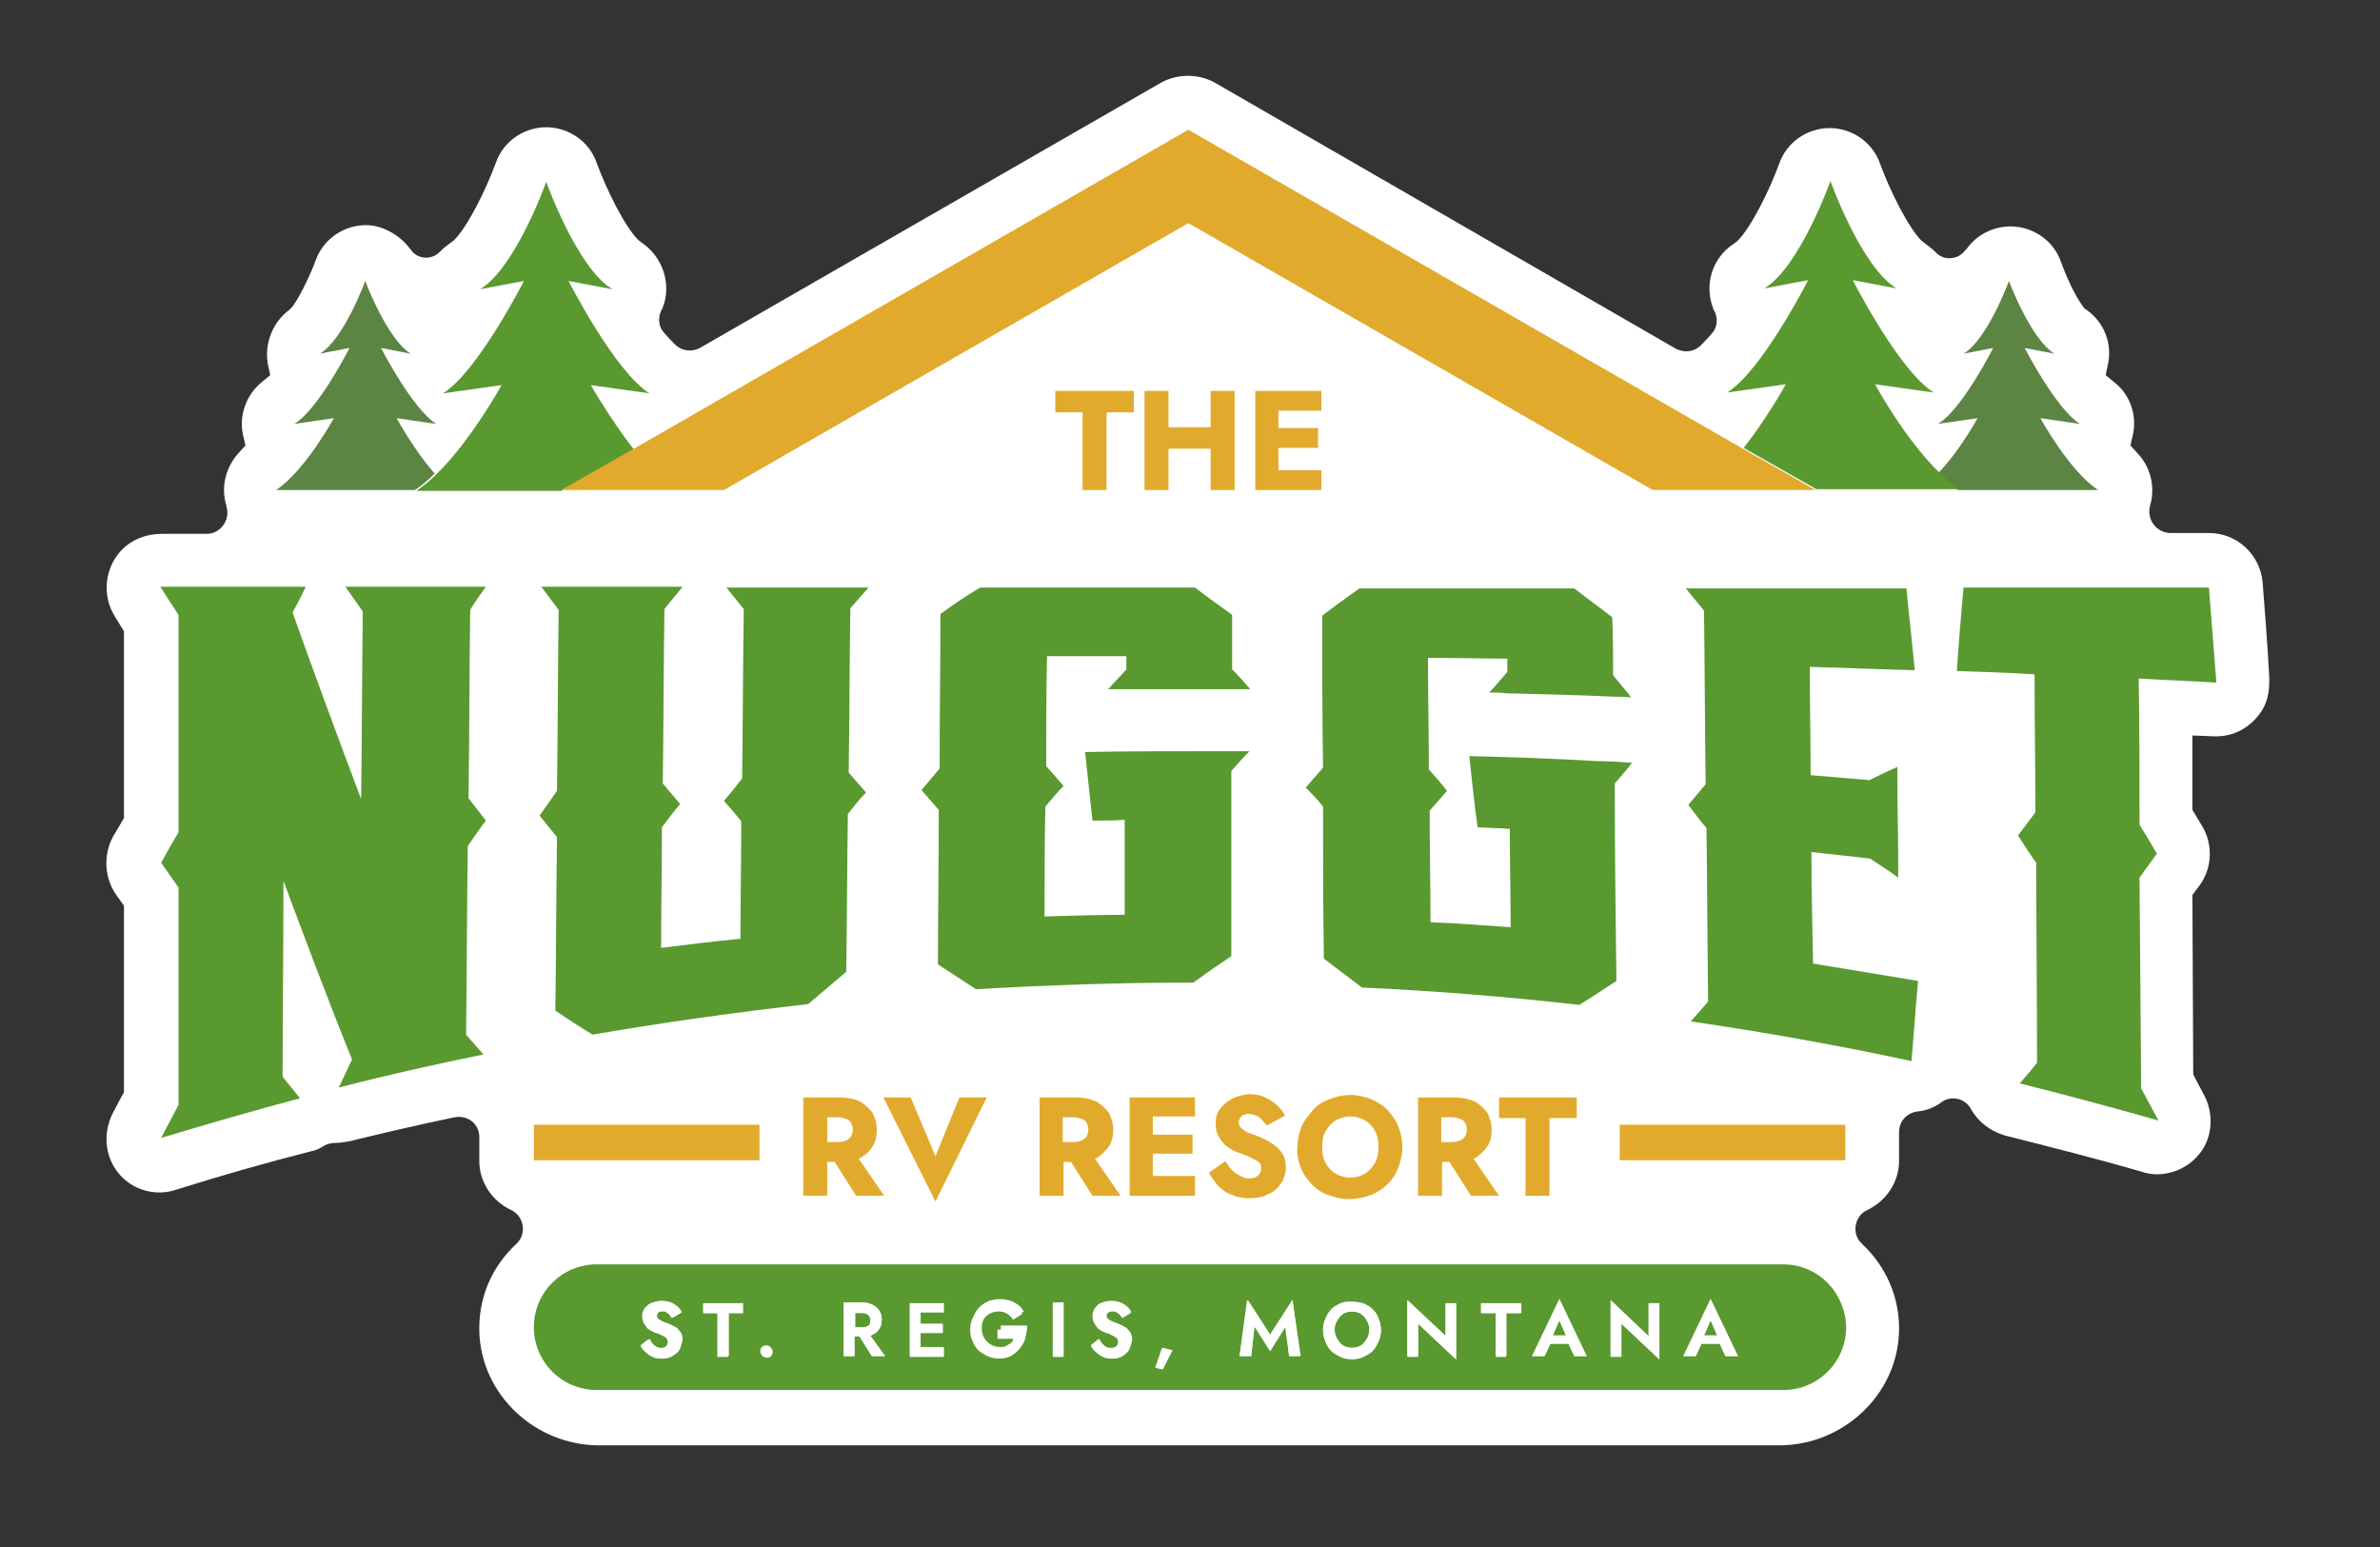 <?xml version="1.0" encoding="utf-8"?>
<!-- Generator: Adobe Illustrator 26.3.1, SVG Export Plug-In . SVG Version: 6.00 Build 0)  -->
<svg version="1.1" id="Layer_1" xmlns="http://www.w3.org/2000/svg" xmlns:xlink="http://www.w3.org/1999/xlink" x="0px" y="0px"
	 viewBox="0 0 288 187.2" style="enable-background:new 0 0 288 187.2;" xml:space="preserve">
<rect x="0" y="0" width="288" height="187.2" fill="#333333" stroke="none"/>
<style type="text/css">
	.st0{fill:#FFFFFF;}
	.st1{fill:none;}
	.st2{fill:#599930;}
	.st3{fill:#5C8442;}
	.st4{fill:#E2AA2D;}
	.st5{fill:none;stroke:#FFFFFF;stroke-width:0;stroke-linecap:round;stroke-linejoin:round;}
</style>
<path class="st0" d="M273.8,70.5c-0.3-3.4-3.1-6-6.5-6l-4.6,0c-1.8,0-3-1.7-2.5-3.4c0.6-2.1,0.1-4.5-1.5-6.2l-0.9-1l0.3-1.3
	c0.5-2.3-0.3-4.8-2.2-6.3l-1.1-0.9l0.3-1.4c0.5-2.5-0.5-5-2.6-6.5l-0.3-0.2L252,37c-0.9-1.2-2-3.6-2.6-5.3c-0.9-2.6-3.4-4.3-6.1-4.3
	c-2.1,0-4.1,1-5.3,2.7l-0.2,0.2c-0.8,1.1-2.5,1.3-3.5,0.3l-0.2-0.2c-0.3-0.3-0.7-0.6-1.1-0.9l-0.4-0.3c-1.6-1.5-3.9-6.1-5.1-9.4
	c-0.9-2.6-3.4-4.3-6.1-4.3c-2.7,0-5.2,1.7-6.1,4.3c-1.2,3.3-3.5,7.9-5.1,9.4l-0.4,0.3c-2.6,1.7-3.6,4.9-2.5,7.8
	c0,0.1,0.1,0.3,0.2,0.4l0,0c0.4,0.9,0.3,1.9-0.3,2.6c-0.6,0.7-1.1,1.2-1.5,1.6l0,0c-0.8,0.7-1.9,0.8-2.9,0.3L147,10
	c-2-1.1-4.5-1.1-6.5,0L84.7,42.1c-0.9,0.5-2.1,0.4-2.9-0.3c-0.4-0.4-0.9-0.9-1.5-1.6v0c-0.6-0.7-0.7-1.7-0.3-2.6l0,0
	c0.1-0.1,0.1-0.2,0.2-0.4c1.1-2.8,0-6.1-2.5-7.8l-0.4-0.3c-1.6-1.5-3.9-6.1-5.1-9.4c-0.9-2.6-3.4-4.3-6.1-4.3
	c-2.7,0-5.2,1.7-6.1,4.3c-1.2,3.3-3.5,7.9-5.1,9.4l-0.4,0.3c-0.4,0.3-0.8,0.6-1.1,0.9l-0.2,0.2c-1,1-2.7,0.9-3.5-0.3
	c-1.1-1.5-2.8-2.6-4.6-2.9c-3-0.4-5.9,1.4-6.9,4.2c-0.5,1.4-1.7,4-2.6,5.3l-0.2,0.3L35,37.5c-2,1.5-3,4-2.6,6.5l0.3,1.4l-1.1,0.9
	c-1.8,1.5-2.7,4-2.2,6.3l0.3,1.3l-0.9,1c-1.5,1.7-2.1,4.1-1.4,6.3l0,0.1l0,0c0.5,1.6-0.7,3.3-2.4,3.3l-5.4,0c-1.9,0-3.8,0.7-5.1,2.2
	c-1.9,2.2-2.1,5.4-0.6,7.8l1.1,1.8l0,22.6l-1.3,2.2c-1.2,2.2-1.1,4.9,0.3,7l1,1.4l0,22.6l-0.3,0.5c-0.3,0.6-0.7,1.3-1,1.9
	c-1.1,2.1-1.1,4.6,0.1,6.6c1.2,2,3.3,3.1,5.5,3.1c0.6,0,1.3-0.1,1.9-0.3c5.4-1.7,11-3.3,16.5-4.7c0.6-0.1,1.1-0.4,1.6-0.7
	c0.4-0.2,0.8-0.3,1.3-0.3h0c0.6,0,1.1-0.1,1.7-0.2c3.7-0.9,7.9-1.9,12.7-2.9l0,0h0c1.6-0.3,3,0.8,3,2.4v2.9c0,2.5,1.5,4.8,3.8,5.9
	l0,0c1.6,0.7,2,2.9,0.7,4.1l0,0c-3,2.8-4.6,6.5-4.5,10.6c0.2,7.7,6.8,13.8,14.5,13.8h142.8c7.7,0,14.3-6.1,14.5-13.8
	c0.1-4-1.5-7.8-4.5-10.6l0,0c-1.3-1.2-0.9-3.4,0.7-4.1l0,0c2.3-1.1,3.8-3.4,3.8-5.9V137c0-1.3,0.9-2.3,2.2-2.5l0,0
	c1.1-0.1,2.1-0.5,2.9-1.1c1.2-0.9,2.9-0.5,3.6,0.8l0,0c0.9,1.6,2.4,2.7,4.1,3.2c5.5,1.4,11.1,2.8,16.6,4.4c0.6,0.2,1.2,0.3,1.8,0.3
	c2.3,0,4.4-1.2,5.6-3.1c1.2-2,1.2-4.6,0-6.7c-0.3-0.6-0.6-1.1-0.9-1.7l-0.3-0.6l-0.1-21.7l0.9-1.2c1.5-2.1,1.6-4.9,0.3-7.1l-1.2-2
	l0-9l2.6,0.1c2.4,0.1,4.5-1.1,5.8-3.1c0.7-1.1,0.9-2.3,0.9-3.6V82C274.4,78.2,274.1,74.3,273.8,70.5z"/>
<g>
	<path class="st1" d="M161.6,141.9c0.5,0.3,1.1,0.5,1.8,0.5c0.7,0,1.3-0.2,1.8-0.5c0.5-0.3,0.9-0.7,1.2-1.3c0.3-0.5,0.4-1.2,0.4-1.9
		c0-0.7-0.1-1.3-0.4-1.9c-0.3-0.5-0.7-1-1.2-1.3c-0.5-0.3-1.1-0.5-1.8-0.5c-0.7,0-1.3,0.2-1.8,0.5c-0.5,0.3-0.9,0.7-1.2,1.3
		c-0.3,0.5-0.4,1.2-0.4,1.9c0,0.7,0.1,1.3,0.4,1.9C160.7,141.1,161.1,141.5,161.6,141.9z"/>
	<path class="st1" d="M176.7,138.1c0.3-0.1,0.5-0.3,0.6-0.5c0.1-0.2,0.2-0.5,0.2-0.8c0-0.3-0.1-0.6-0.2-0.8
		c-0.1-0.2-0.4-0.4-0.6-0.5s-0.6-0.2-1-0.2h-1.3v3.1h1.3C176.1,138.3,176.4,138.3,176.7,138.1z"/>
	<path class="st1" d="M130.9,138.1c0.3-0.1,0.5-0.3,0.6-0.5c0.1-0.2,0.2-0.5,0.2-0.8c0-0.3-0.1-0.6-0.2-0.8
		c-0.1-0.2-0.4-0.4-0.6-0.5s-0.6-0.2-1-0.2h-1.3v3.1h1.3C130.3,138.3,130.6,138.3,130.9,138.1z"/>
	<path class="st1" d="M102.3,138.1c0.3-0.1,0.5-0.3,0.6-0.5c0.1-0.2,0.2-0.5,0.2-0.8c0-0.3-0.1-0.6-0.2-0.8
		c-0.1-0.2-0.4-0.4-0.6-0.5s-0.6-0.2-1-0.2h-1.3v3.1h1.3C101.7,138.3,102,138.3,102.3,138.1z"/>
	<path class="st2" d="M104.8,160.6c0.2-0.1,0.3-0.2,0.4-0.3s0.1-0.3,0.1-0.5c0-0.2,0-0.4-0.1-0.5s-0.2-0.3-0.4-0.3
		c-0.2-0.1-0.4-0.1-0.6-0.1h-0.8v1.9h0.8C104.5,160.7,104.7,160.7,104.8,160.6z"/>
	<path class="st2" d="M164.7,159c-0.3-0.2-0.7-0.3-1.1-0.3c-0.4,0-0.8,0.1-1.1,0.3c-0.3,0.2-0.5,0.4-0.7,0.8
		c-0.2,0.3-0.3,0.7-0.3,1.1c0,0.4,0.1,0.8,0.3,1.1c0.2,0.3,0.4,0.6,0.7,0.8c0.3,0.2,0.7,0.3,1.1,0.3c0.4,0,0.8-0.1,1.1-0.3
		c0.3-0.2,0.5-0.4,0.7-0.8c0.2-0.3,0.3-0.7,0.3-1.1c0-0.4-0.1-0.8-0.3-1.1C165.3,159.5,165,159.2,164.7,159z"/>
	<polygon class="st2" points="189.5,161.6 188.7,159.8 187.9,161.6 	"/>
	<polygon class="st2" points="207.8,161.6 207,159.8 206.2,161.6 	"/>
	<path class="st2" d="M215.8,153H72.2c-4.2,0-7.6,3.4-7.6,7.6v0c0,4.2,3.4,7.6,7.6,7.6h143.6c4.2,0,7.6-3.4,7.6-7.6v0
		C223.3,156.4,220,153,215.8,153z M82.3,163.2c-0.1,0.2-0.3,0.5-0.5,0.6c-0.2,0.2-0.5,0.3-0.7,0.4c-0.3,0.1-0.6,0.1-0.8,0.1
		c-0.4,0-0.8-0.1-1.1-0.2c-0.3-0.2-0.6-0.4-0.9-0.6c-0.3-0.3-0.5-0.5-0.6-0.8l0.9-0.7c0.1,0.2,0.3,0.5,0.4,0.6s0.3,0.3,0.5,0.4
		c0.2,0.1,0.4,0.1,0.6,0.1c0.3,0,0.5-0.1,0.6-0.2c0.2-0.1,0.3-0.3,0.3-0.6c0-0.2-0.1-0.4-0.2-0.5c-0.1-0.1-0.3-0.2-0.5-0.3
		c-0.2-0.1-0.4-0.2-0.7-0.3c-0.2-0.1-0.3-0.1-0.5-0.2c-0.2-0.1-0.4-0.2-0.6-0.4c-0.2-0.2-0.3-0.3-0.4-0.6c-0.1-0.2-0.2-0.5-0.2-0.8
		c0-0.4,0.1-0.7,0.3-1c0.2-0.3,0.4-0.5,0.8-0.6c0.3-0.1,0.7-0.2,1.1-0.2c0.4,0,0.8,0.1,1.1,0.2c0.3,0.1,0.5,0.3,0.8,0.5
		c0.2,0.2,0.4,0.4,0.5,0.7l-1,0.6c-0.1-0.2-0.2-0.3-0.3-0.4c-0.1-0.1-0.3-0.2-0.4-0.3c-0.2-0.1-0.3-0.1-0.5-0.1
		c-0.3,0-0.5,0.1-0.6,0.2c-0.1,0.1-0.2,0.3-0.2,0.4c0,0.2,0.1,0.3,0.2,0.4s0.3,0.2,0.5,0.3c0.2,0.1,0.5,0.2,0.8,0.3
		c0.2,0.1,0.4,0.2,0.6,0.3c0.2,0.1,0.4,0.2,0.5,0.4c0.2,0.2,0.3,0.3,0.4,0.6c0.1,0.2,0.1,0.5,0.1,0.7
		C82.5,162.6,82.4,162.9,82.3,163.2z M89.9,158.9h-1.8v5.3h-1.3v-5.3h-1.7v-1.2h4.8V158.9z M93.3,164.1c-0.1,0.1-0.3,0.2-0.5,0.2
		c-0.2,0-0.4-0.1-0.5-0.2c-0.1-0.1-0.2-0.3-0.2-0.5c0-0.2,0.1-0.4,0.2-0.5c0.1-0.1,0.3-0.2,0.5-0.2c0.2,0,0.4,0.1,0.5,0.2
		s0.2,0.3,0.2,0.5C93.5,163.8,93.4,164,93.3,164.1z M105.5,164.1l-1.5-2.4h-0.6v2.4h-1.3v-6.5h0.8h0.5h0.9c0.5,0,0.9,0.1,1.3,0.3
		c0.4,0.2,0.6,0.4,0.8,0.7s0.3,0.7,0.3,1.1c0,0.4-0.1,0.8-0.3,1.1c-0.2,0.3-0.5,0.6-0.8,0.7c-0.1,0-0.2,0.1-0.3,0.1l1.8,2.5H105.5z
		 M114.2,158.8h-2.8v1.4h2.7v1.1h-2.7v1.8h2.8v1.1h-2.8h-0.4h-0.9v-6.5h0.9h0.4h2.8V158.8z M123.9,162.1c-0.1,0.4-0.3,0.8-0.6,1.2
		c-0.3,0.3-0.6,0.6-1,0.8c-0.4,0.2-0.9,0.3-1.4,0.3c-0.5,0-1-0.1-1.4-0.3c-0.4-0.2-0.8-0.4-1.1-0.7c-0.3-0.3-0.6-0.7-0.7-1.1
		c-0.2-0.4-0.3-0.9-0.3-1.4c0-0.5,0.1-1,0.3-1.4c0.2-0.4,0.4-0.8,0.7-1.1c0.3-0.3,0.7-0.5,1.1-0.7c0.4-0.2,0.9-0.2,1.4-0.2
		c0.4,0,0.8,0.1,1.2,0.2c0.4,0.1,0.7,0.3,0.9,0.5c0.3,0.2,0.5,0.5,0.7,0.8l-1.1,0.7c-0.2-0.3-0.4-0.5-0.7-0.7
		c-0.3-0.2-0.6-0.3-1.1-0.3c-0.4,0-0.7,0.1-1.1,0.3c-0.3,0.2-0.6,0.4-0.8,0.8c-0.2,0.3-0.3,0.7-0.3,1.2c0,0.4,0.1,0.8,0.3,1.2
		c0.2,0.3,0.4,0.6,0.8,0.8c0.3,0.2,0.7,0.3,1.1,0.3c0.3,0,0.5,0,0.7-0.1c0.2-0.1,0.4-0.2,0.5-0.3c0.2-0.1,0.3-0.3,0.4-0.4
		c0.1-0.2,0.2-0.3,0.2-0.5h-1.9v-1.1v0v0h3.2C124.1,161.2,124.1,161.6,123.9,162.1z M128.7,164.1h-1.3v-6.5h1.3V164.1z M136.7,163.2
		c-0.1,0.2-0.3,0.5-0.5,0.6c-0.2,0.2-0.5,0.3-0.7,0.4c-0.3,0.1-0.6,0.1-0.8,0.1c-0.4,0-0.8-0.1-1.1-0.2c-0.3-0.2-0.6-0.4-0.9-0.6
		c-0.3-0.3-0.5-0.5-0.6-0.8l0.9-0.7c0.1,0.2,0.3,0.5,0.4,0.6s0.3,0.3,0.5,0.4c0.2,0.1,0.4,0.1,0.6,0.1c0.3,0,0.5-0.1,0.6-0.2
		c0.2-0.1,0.3-0.3,0.3-0.6c0-0.2-0.1-0.4-0.2-0.5c-0.1-0.1-0.3-0.2-0.5-0.3c-0.2-0.1-0.4-0.2-0.7-0.3c-0.2-0.1-0.3-0.1-0.5-0.2
		c-0.2-0.1-0.4-0.2-0.6-0.4c-0.2-0.2-0.3-0.3-0.4-0.6c-0.1-0.2-0.2-0.5-0.2-0.8c0-0.4,0.1-0.7,0.3-1c0.2-0.3,0.4-0.5,0.8-0.6
		c0.3-0.1,0.7-0.2,1.1-0.2c0.4,0,0.8,0.1,1.1,0.2c0.3,0.1,0.5,0.3,0.8,0.5c0.2,0.2,0.4,0.4,0.5,0.7l-1,0.6c-0.1-0.2-0.2-0.3-0.3-0.4
		c-0.1-0.1-0.3-0.2-0.4-0.3c-0.2-0.1-0.3-0.1-0.5-0.1c-0.3,0-0.5,0.1-0.6,0.2c-0.1,0.1-0.2,0.3-0.2,0.4c0,0.2,0.1,0.3,0.2,0.4
		s0.3,0.2,0.5,0.3c0.2,0.1,0.5,0.2,0.8,0.3c0.2,0.1,0.4,0.2,0.6,0.3c0.2,0.1,0.4,0.2,0.5,0.4c0.2,0.2,0.3,0.3,0.4,0.6
		c0.1,0.2,0.1,0.5,0.1,0.7C136.9,162.6,136.8,162.9,136.7,163.2z M140.7,165.7l-0.9-0.2l0.8-2.4l1.2,0.3L140.7,165.7z M156,164.1
		l-0.4-3.6l-1.9,3l-1.9-3l-0.4,3.6H150l1-6.8l2.7,4.2l2.7-4.2l1,6.8H156z M166.8,162.3c-0.2,0.4-0.4,0.8-0.7,1.1
		c-0.3,0.3-0.7,0.5-1.1,0.7c-0.4,0.2-0.9,0.3-1.4,0.3c-0.5,0-1-0.1-1.4-0.3c-0.4-0.2-0.8-0.4-1.1-0.7c-0.3-0.3-0.5-0.7-0.7-1.1
		s-0.3-0.9-0.3-1.4c0-0.5,0.1-0.9,0.3-1.4c0.2-0.4,0.4-0.8,0.7-1.1c0.3-0.3,0.7-0.5,1.1-0.7c0.4-0.2,0.9-0.2,1.4-0.2
		c0.5,0,0.9,0.1,1.4,0.2c0.4,0.2,0.8,0.4,1.1,0.7c0.3,0.3,0.6,0.7,0.7,1.1c0.2,0.4,0.3,0.9,0.3,1.4
		C167.1,161.4,167,161.8,166.8,162.3z M176.2,164.5l-4.6-4.3v4h-1.3v-6.8l4.6,4.3v-4h1.3V164.5z M184,158.9h-1.8v5.3H181v-5.3h-1.7
		v-1.2h4.8V158.9z M190.5,164.1l-0.7-1.5h-2.2l-0.7,1.5h-1.5l3.3-6.9l3.3,6.9H190.5z M200.8,164.5l-4.6-4.3v4h-1.3v-6.8l4.6,4.3v-4
		h1.3V164.5z M208.8,164.1l-0.7-1.5h-2.2l-0.7,1.5h-1.5l3.3-6.9l3.3,6.9H208.8z"/>
	<path class="st3" d="M253.9,59.3c-3.5-2.3-7-8.7-7-8.7l4.8,0.7c-2.9-1.8-6.7-9.2-6.7-9.2l3.6,0.7c-2.9-1.8-5.5-8.8-5.5-8.8
		s-2.6,7.1-5.5,8.8l3.6-0.7c0,0-3.8,7.5-6.7,9.2l4.8-0.7c0,0-2.1,3.9-4.8,6.7c0.8,0.8,1.6,1.4,2.4,2H253.9z"/>
	<path class="st3" d="M48,50.6l4.8,0.7c-2.9-1.8-6.7-9.2-6.7-9.2l3.6,0.7c-2.9-1.8-5.5-8.8-5.5-8.8s-2.6,7.1-5.5,8.8l3.6-0.7
		c0,0-3.8,7.5-6.7,9.2l4.8-0.7c0,0-3.5,6.4-7,8.7h16.8c0.8-0.5,1.6-1.2,2.4-2C50.1,54.5,48,50.6,48,50.6z"/>
	<path class="st2" d="M71.5,46.6l7.1,1C74.4,45,68.8,34,68.8,34l5.3,1c-4.3-2.6-8-13-8-13s-3.7,10.4-8,13l5.3-1c0,0-5.6,11-9.8,13.6
		l7.1-1c0,0-3.7,6.7-7.9,10.8c-0.8,0.8-1.6,1.4-2.4,2H55h12.9l8.8-5C73.7,50.5,71.5,46.6,71.5,46.6z"/>
	<path class="st2" d="M234.8,57.3c-4.3-4.1-7.9-10.8-7.9-10.8l7.1,1c-4.2-2.6-9.8-13.6-9.8-13.6l5.3,1c-4.3-2.6-8-13-8-13
		s-3.7,10.4-8,13l5.3-1c0,0-5.6,11-9.8,13.6l7.1-1c0,0-2.2,4-5.1,7.7l8.8,5h12.9h4.6C236.4,58.8,235.6,58.1,234.8,57.3z"/>
	<rect x="64.6" y="136.1" class="st4" width="27.3" height="4.3"/>
	<rect x="196" y="136.1" class="st4" width="27.3" height="4.3"/>
	<polygon class="st4" points="133.9,59.3 133.9,49.9 137.2,49.9 137.2,47.3 127.7,47.3 127.7,49.9 131,49.9 131,59.3 	"/>
	<polygon class="st4" points="138.5,47.3 138.5,59.3 141.4,59.3 141.4,54.3 146.5,54.3 146.5,59.3 149.4,59.3 149.4,47.3 
		146.5,47.3 146.5,51.7 141.4,51.7 141.4,47.3 	"/>
	<polygon class="st4" points="153.8,47.3 151.9,47.3 151.9,59.3 153.8,59.3 154.7,59.3 159.9,59.3 159.9,56.9 154.7,56.9 
		154.7,54.2 159.5,54.2 159.5,51.8 154.7,51.8 154.7,49.7 159.9,49.7 159.9,47.3 154.7,47.3 	"/>
	<path class="st2" d="M58.8,71H41.8c0.7,1,1.4,2,2.1,3c-0.1,7.6-0.1,15.2-0.2,22.7C41,89.5,38.2,82,35.4,74.1C36,73.1,36.5,72,37,71
		H19.4c0.7,1.1,1.4,2.2,2.2,3.4c0,8.8,0,17.5,0,26.3c-0.7,1.2-1.4,2.4-2.1,3.7c0.7,1,1.4,2,2.1,3c0,8.8,0,17.5,0,26.3
		c-0.7,1.3-1.4,2.7-2.1,4c5.6-1.7,11.2-3.3,16.8-4.8c-0.7-0.9-1.4-1.7-2.1-2.6c0-7.9,0.1-15.8,0.1-23.7c2.8,7.5,5.5,14.7,8.3,21.6
		c-0.5,1.1-1.1,2.3-1.6,3.4c5.8-1.5,11.6-2.8,17.5-4c-0.7-0.8-1.4-1.6-2.1-2.4v0c0.1-7.6,0.1-15.2,0.2-22.8c0.7-1,1.4-2.1,2.2-3.1
		c-0.7-0.9-1.4-1.8-2.1-2.7c0.1-7.6,0.1-15.2,0.2-22.8C57.4,72.9,58.1,72,58.8,71z"/>
	<path class="st2" d="M65.3,98.7c0.7,0.9,1.4,1.7,2.1,2.6c-0.1,7-0.1,14-0.2,21c1.8,1.2,2.7,1.8,4.5,2.9c8.7-1.5,17.4-2.7,26.1-3.7
		c1.8-1.5,2.8-2.4,4.6-3.9c0.1-6.4,0.1-12.7,0.2-19.1c0.7-0.9,1.4-1.8,2.2-2.6c-0.7-0.8-1.4-1.6-2.1-2.4c0.1-6.6,0.1-13.3,0.2-19.9
		c0.7-0.8,1.5-1.7,2.2-2.5H87.9c0.7,0.9,1.4,1.7,2.1,2.6c-0.1,6.8-0.1,13.7-0.2,20.5l0,0c-0.7,0.9-1.4,1.8-2.2,2.7
		c0.7,0.8,1.4,1.6,2.1,2.5l0,0c0,4.7-0.1,9.5-0.1,14.2c-3.2,0.3-6.4,0.7-9.6,1.1c0-4.9,0.1-9.7,0.1-14.6c0.7-0.9,1.4-1.9,2.2-2.8
		c-0.7-0.8-1.4-1.7-2.1-2.5c0.1-7,0.1-14,0.2-21.1c0.7-0.9,1.5-1.8,2.2-2.7H65.5c0.7,0.9,1.4,1.9,2.1,2.8
		c-0.1,7.3-0.1,14.6-0.2,21.9C66.7,96.7,66,97.7,65.3,98.7z"/>
	<path class="st2" d="M113.8,74.3c0,6.2-0.1,12.5-0.1,18.7c-0.7,0.8-1.4,1.7-2.2,2.6c0.7,0.8,1.4,1.6,2.1,2.4
		c0,6.2-0.1,12.5-0.1,18.7c1.8,1.2,2.8,1.8,4.6,3c8.8-0.5,17.5-0.8,26.3-0.8c1.8-1.3,2.8-2,4.6-3.2c0-7.5,0-15,0-22.4
		c0.7-0.8,1.4-1.6,2.2-2.4v0c-1.5,0-2.9,0-4.4,0l0,0c-5.2,0-10.3,0-15.5,0.1c0.3,2.8,0.6,5.6,0.9,8.3c1.3,0,2.6,0,3.9-0.1
		c0,3.8,0,7.7,0,11.5c-3.2,0-6.5,0.1-9.7,0.2c0-4.4,0-8.9,0.1-13.3l0,0c0.7-0.8,1.4-1.7,2.2-2.5c-0.7-0.8-1.4-1.6-2.1-2.4l0,0
		c0-4.4,0-8.9,0.1-13.3c3.2,0,6.4,0,9.6,0c0,0.5,0,1,0,1.6l0,0c-0.7,0.8-1.5,1.6-2.2,2.4c0.7,0,1.5,0,2.2,0v0c4.3,0,8.5,0,12.8,0v0
		c0.7,0,1.4,0,2.2,0c-0.7-0.8-1.4-1.6-2.2-2.4c0-2.2,0-4.4,0-6.6c-1.8-1.3-2.8-2-4.5-3.3h-26C116.6,72.3,115.6,73,113.8,74.3z"/>
	<path class="st2" d="M160.1,97.6c0,6.1,0,12.3,0.1,18.4c1.8,1.4,2.8,2.1,4.6,3.5c8.8,0.4,17.5,1.1,26.3,2.1
		c1.8-1.1,2.8-1.8,4.5-2.9c-0.1-8-0.2-15.9-0.2-23.9c0.7-0.8,1.4-1.6,2.1-2.5v0c-1.4-0.1-2.9-0.2-4.3-0.2l0,0
		c-5.1-0.3-10.3-0.5-15.4-0.6c0.3,2.9,0.6,5.7,1,8.6c1.3,0.1,2.6,0.1,3.9,0.2c0,4,0.1,8,0.1,11.9c-3.2-0.2-6.5-0.5-9.7-0.6
		c0-4.5-0.1-9-0.1-13.5l0,0c0.7-0.8,1.4-1.6,2.1-2.4c-0.7-0.9-1.4-1.7-2.2-2.6l0,0c0-4.5-0.1-9-0.1-13.5c3.2,0,6.4,0.1,9.6,0.1
		c0,0.5,0,1.1,0,1.6l0,0c-0.7,0.8-1.4,1.7-2.2,2.5c0.7,0,1.4,0,2.2,0.1v0c4.3,0.1,8.5,0.2,12.8,0.4v0c0.7,0,1.4,0,2.2,0.1
		c-0.7-0.9-1.5-1.8-2.2-2.7c0-2.3,0-4.7-0.1-7c-1.8-1.4-2.8-2.1-4.6-3.5h-26c-1.8,1.3-2.8,2-4.5,3.3c0,6.1,0,12.3,0.1,18.4
		c-0.7,0.8-1.4,1.6-2.1,2.4C158.6,95.9,159.4,96.7,160.1,97.6z"/>
	<path class="st2" d="M219.2,103.1c2.4,0.3,4.8,0.5,7.1,0.8l0,0c1.1,0.7,2.3,1.5,3.4,2.3c0-0.6,0-1.2,0-1.8c0-3.3-0.1-6.6-0.1-9.8
		c0-0.6,0-1.2,0-1.8c-1.1,0.5-2.2,1-3.4,1.6l0,0c-2.4-0.2-4.8-0.4-7.1-0.6c0-4.4-0.1-8.8-0.1-13.1c4.2,0.1,8.5,0.3,12.7,0.4
		c-0.3-3.3-0.7-6.6-1-9.9H204c0.7,0.9,1.5,1.8,2.2,2.7c0.1,7,0.1,14,0.2,21c-0.7,0.8-1.4,1.7-2.1,2.5c0.7,0.9,1.4,1.9,2.2,2.8v0
		c0.1,7,0.1,14,0.2,21c-0.7,0.8-1.4,1.6-2.1,2.4c8.9,1.3,17.9,2.9,26.7,4.8c0.3-3.2,0.5-6.5,0.8-9.7c-4.2-0.7-8.5-1.4-12.7-2.1
		C219.3,111.9,219.2,107.5,219.2,103.1z"/>
	<path class="st2" d="M258.9,106.2c0.7-1,1.4-1.9,2.1-2.9c-0.7-1.2-1.4-2.4-2.1-3.5c0-5.9,0-11.8-0.1-17.7c3.1,0.2,6.2,0.3,9.4,0.5
		c-0.3-3.9-0.6-7.7-0.9-11.5h-29.7c-0.3,3.4-0.6,6.8-0.8,10.1c3.1,0.1,6.2,0.2,9.4,0.4c0,5.6,0.1,11.2,0.1,16.7l0,0
		c-0.7,0.9-1.4,1.9-2.1,2.8c0.7,1.1,1.4,2.2,2.2,3.3c0,8.1,0.1,16.1,0.1,24.2c-0.7,0.9-1.4,1.7-2.1,2.5c5.6,1.4,11.2,2.9,16.8,4.5
		c-0.7-1.3-1.4-2.6-2.1-3.9L258.9,106.2z"/>
	<polygon class="st4" points="143.8,15.7 76.7,54.3 67.9,59.3 81.8,59.3 87.6,59.3 143.8,27 200,59.3 205.8,59.3 219.7,59.3 
		210.9,54.3 	"/>
	<path class="st0" d="M81.9,161c-0.2-0.2-0.3-0.3-0.5-0.4c-0.2-0.1-0.4-0.2-0.6-0.3c-0.3-0.1-0.6-0.2-0.8-0.3
		c-0.2-0.1-0.4-0.2-0.5-0.3s-0.2-0.3-0.2-0.4c0-0.2,0.1-0.3,0.2-0.4c0.1-0.1,0.3-0.2,0.6-0.2c0.2,0,0.4,0,0.5,0.1
		c0.2,0.1,0.3,0.2,0.4,0.3c0.1,0.1,0.2,0.3,0.3,0.4l1-0.6c-0.1-0.2-0.3-0.4-0.5-0.7c-0.2-0.2-0.5-0.4-0.8-0.5
		c-0.3-0.1-0.7-0.2-1.1-0.2c-0.4,0-0.8,0.1-1.1,0.2c-0.3,0.1-0.6,0.4-0.8,0.6c-0.2,0.3-0.3,0.6-0.3,1c0,0.3,0.1,0.6,0.2,0.8
		c0.1,0.2,0.3,0.4,0.4,0.6c0.2,0.2,0.4,0.3,0.6,0.4c0.2,0.1,0.4,0.2,0.5,0.2c0.3,0.1,0.5,0.2,0.7,0.3c0.2,0.1,0.4,0.2,0.5,0.3
		c0.1,0.1,0.2,0.3,0.2,0.5c0,0.2-0.1,0.4-0.3,0.6c-0.2,0.1-0.4,0.2-0.6,0.2c-0.2,0-0.4,0-0.6-0.1c-0.2-0.1-0.4-0.2-0.5-0.4
		s-0.3-0.4-0.4-0.6l-0.9,0.7c0.1,0.3,0.3,0.6,0.6,0.8c0.3,0.3,0.6,0.5,0.9,0.6c0.3,0.2,0.7,0.2,1.1,0.2c0.3,0,0.6,0,0.8-0.1
		c0.3-0.1,0.5-0.2,0.7-0.4c0.2-0.2,0.4-0.4,0.5-0.6c0.1-0.2,0.2-0.5,0.2-0.8c0-0.3,0-0.5-0.1-0.7C82.2,161.4,82.1,161.2,81.9,161z"
		/>
	<polygon class="st0" points="85.1,158.9 86.9,158.9 86.9,164.1 88.2,164.1 88.2,158.9 89.9,158.9 89.9,157.7 85.1,157.7 	"/>
	<path class="st0" d="M92.7,162.8c-0.2,0-0.4,0.1-0.5,0.2c-0.1,0.1-0.2,0.3-0.2,0.5c0,0.2,0.1,0.4,0.2,0.5c0.1,0.1,0.3,0.2,0.5,0.2
		c0.2,0,0.4-0.1,0.5-0.2c0.1-0.1,0.2-0.3,0.2-0.5c0-0.2-0.1-0.4-0.2-0.5S93,162.8,92.7,162.8z"/>
	<path class="st0" d="M105.6,161.5c0.4-0.2,0.6-0.4,0.8-0.7c0.2-0.3,0.3-0.7,0.3-1.1c0-0.4-0.1-0.8-0.3-1.1s-0.5-0.5-0.8-0.7
		c-0.4-0.2-0.8-0.3-1.3-0.3h-0.9h-0.5h-0.8v6.5h1.3v-2.4h0.6l1.5,2.4h1.6l-1.8-2.5C105.4,161.6,105.5,161.6,105.6,161.5z
		 M103.5,158.8h0.8c0.2,0,0.4,0,0.6,0.1c0.2,0.1,0.3,0.2,0.4,0.3s0.1,0.3,0.1,0.5c0,0.2,0,0.4-0.1,0.5s-0.2,0.3-0.4,0.3
		c-0.2,0.1-0.4,0.1-0.6,0.1h-0.8V158.8z"/>
	<polygon class="st0" points="110.9,157.7 110.1,157.7 110.1,164.1 110.9,164.1 111.4,164.1 114.2,164.1 114.2,163 111.4,163 
		111.4,161.3 114,161.3 114,160.2 111.4,160.2 111.4,158.8 114.2,158.8 114.2,157.7 111.4,157.7 	"/>
	<line class="st5" x1="120.9" y1="160.7" x2="120.9" y2="160.7"/>
	<path class="st0" d="M120.9,161.7h1.9c-0.1,0.2-0.1,0.4-0.2,0.5c-0.1,0.2-0.2,0.3-0.4,0.4c-0.2,0.1-0.3,0.2-0.5,0.3
		c-0.2,0.1-0.4,0.1-0.7,0.1c-0.4,0-0.8-0.1-1.1-0.3c-0.3-0.2-0.6-0.4-0.8-0.8c-0.2-0.3-0.3-0.7-0.3-1.2c0-0.5,0.1-0.8,0.3-1.2
		c0.2-0.3,0.4-0.6,0.8-0.8c0.3-0.2,0.7-0.3,1.1-0.3c0.4,0,0.8,0.1,1.1,0.3c0.3,0.2,0.5,0.4,0.7,0.7l1.1-0.7
		c-0.2-0.3-0.4-0.6-0.7-0.8c-0.3-0.2-0.6-0.4-0.9-0.5c-0.4-0.1-0.8-0.2-1.2-0.2c-0.5,0-1,0.1-1.4,0.2c-0.4,0.2-0.8,0.4-1.1,0.7
		c-0.3,0.3-0.6,0.7-0.7,1.1c-0.2,0.4-0.3,0.9-0.3,1.4c0,0.5,0.1,1,0.3,1.4c0.2,0.4,0.4,0.8,0.7,1.1c0.3,0.3,0.7,0.5,1.1,0.7
		c0.4,0.2,0.9,0.3,1.4,0.3c0.5,0,1-0.1,1.4-0.3c0.4-0.2,0.8-0.5,1-0.8c0.3-0.3,0.5-0.7,0.6-1.2c0.1-0.4,0.2-0.9,0.2-1.4h-3.2V161.7z
		"/>
	<rect x="127.4" y="157.7" class="st0" width="1.3" height="6.5"/>
	<path class="st0" d="M136.4,161c-0.2-0.2-0.3-0.3-0.5-0.4c-0.2-0.1-0.4-0.2-0.6-0.3c-0.3-0.1-0.6-0.2-0.8-0.3
		c-0.2-0.1-0.4-0.2-0.5-0.3s-0.2-0.3-0.2-0.4c0-0.2,0.1-0.3,0.2-0.4c0.1-0.1,0.3-0.2,0.6-0.2c0.2,0,0.4,0,0.5,0.1
		c0.2,0.1,0.3,0.2,0.4,0.3c0.1,0.1,0.2,0.3,0.3,0.4l1-0.6c-0.1-0.2-0.3-0.4-0.5-0.7c-0.2-0.2-0.5-0.4-0.8-0.5
		c-0.3-0.1-0.7-0.2-1.1-0.2c-0.4,0-0.8,0.1-1.1,0.2c-0.3,0.1-0.6,0.4-0.8,0.6c-0.2,0.3-0.3,0.6-0.3,1c0,0.3,0.1,0.6,0.2,0.8
		c0.1,0.2,0.3,0.4,0.4,0.6c0.2,0.2,0.4,0.3,0.6,0.4c0.2,0.1,0.4,0.2,0.5,0.2c0.3,0.1,0.5,0.2,0.7,0.3c0.2,0.1,0.4,0.2,0.5,0.3
		c0.1,0.1,0.2,0.3,0.2,0.5c0,0.2-0.1,0.4-0.3,0.6c-0.2,0.1-0.4,0.2-0.6,0.2c-0.2,0-0.4,0-0.6-0.1c-0.2-0.1-0.4-0.2-0.5-0.4
		s-0.3-0.4-0.4-0.6l-0.9,0.7c0.1,0.3,0.3,0.6,0.6,0.8c0.3,0.3,0.6,0.5,0.9,0.6c0.3,0.2,0.7,0.2,1.1,0.2c0.3,0,0.6,0,0.8-0.1
		c0.3-0.1,0.5-0.2,0.7-0.4c0.2-0.2,0.4-0.4,0.5-0.6c0.1-0.2,0.2-0.5,0.2-0.8c0-0.3,0-0.5-0.1-0.7C136.6,161.4,136.5,161.2,136.4,161
		z"/>
	<polygon class="st0" points="139.8,165.5 140.7,165.7 141.9,163.4 140.7,163.1 	"/>
	<polygon class="st0" points="153.7,161.5 150.9,157.3 150,164.1 151.4,164.1 151.8,160.5 153.7,163.5 155.5,160.5 156,164.1 
		157.3,164.1 156.4,157.3 	"/>
	<path class="st0" d="M166.1,158.5c-0.3-0.3-0.7-0.5-1.1-0.7c-0.4-0.2-0.9-0.2-1.4-0.2c-0.5,0-0.9,0.1-1.4,0.2
		c-0.4,0.2-0.8,0.4-1.1,0.7c-0.3,0.3-0.5,0.7-0.7,1.1c-0.2,0.4-0.3,0.9-0.3,1.4c0,0.5,0.1,0.9,0.3,1.4s0.4,0.8,0.7,1.1
		c0.3,0.3,0.7,0.5,1.1,0.7c0.4,0.2,0.9,0.3,1.4,0.3c0.5,0,1-0.1,1.4-0.3c0.4-0.2,0.8-0.4,1.1-0.7c0.3-0.3,0.5-0.7,0.7-1.1
		c0.2-0.4,0.3-0.9,0.3-1.4c0-0.5-0.1-0.9-0.3-1.4C166.7,159.1,166.4,158.8,166.1,158.5z M165.4,162c-0.2,0.3-0.4,0.6-0.7,0.8
		c-0.3,0.2-0.7,0.3-1.1,0.3c-0.4,0-0.8-0.1-1.1-0.3c-0.3-0.2-0.5-0.4-0.7-0.8c-0.2-0.3-0.3-0.7-0.3-1.1c0-0.4,0.1-0.8,0.3-1.1
		c0.2-0.3,0.4-0.6,0.7-0.8c0.3-0.2,0.7-0.3,1.1-0.3c0.4,0,0.8,0.1,1.1,0.3c0.3,0.2,0.5,0.4,0.7,0.8c0.2,0.3,0.3,0.7,0.3,1.1
		C165.7,161.3,165.6,161.7,165.4,162z"/>
	<polygon class="st0" points="175,161.7 170.3,157.3 170.3,164.1 171.6,164.1 171.6,160.1 176.2,164.5 176.2,157.7 175,157.7 	"/>
	<polygon class="st0" points="179.2,158.9 181,158.9 181,164.1 182.3,164.1 182.3,158.9 184,158.9 184,157.7 179.2,157.7 	"/>
	<path class="st0" d="M185.4,164.1h1.5l0.7-1.5h2.2l0.7,1.5h1.5l-3.3-6.9L185.4,164.1z M189.5,161.6h-1.6l0.8-1.9L189.5,161.6z"/>
	<polygon class="st0" points="199.5,161.7 194.9,157.3 194.9,164.1 196.2,164.1 196.2,160.1 200.8,164.5 200.8,157.7 199.5,157.7 	
		"/>
	<path class="st0" d="M203.7,164.1h1.5l0.7-1.5h2.2l0.7,1.5h1.5l-3.3-6.9L203.7,164.1z M207.8,161.6h-1.6l0.8-1.9L207.8,161.6z"/>
	<path class="st4" d="M105.6,138.7c0.4-0.6,0.5-1.3,0.5-2c0-0.8-0.2-1.4-0.5-2c-0.4-0.6-0.9-1-1.5-1.4c-0.7-0.3-1.5-0.5-2.5-0.5
		h-1.5H99h-1.8v11.9h2.9v-4.1h0.9l2.6,4.1h3.4l-3.1-4.5c0.1,0,0.2-0.1,0.3-0.1C104.7,139.7,105.3,139.3,105.6,138.7z M100.1,135.2
		h1.3c0.4,0,0.7,0.1,1,0.2s0.5,0.3,0.6,0.5c0.1,0.2,0.2,0.5,0.2,0.8c0,0.3-0.1,0.6-0.2,0.8c-0.1,0.2-0.4,0.4-0.6,0.5s-0.6,0.2-1,0.2
		h-1.3V135.2z"/>
	<polygon class="st4" points="106.9,132.8 113.2,145.4 119.4,132.8 116.1,132.8 113.2,139.9 110.2,132.8 	"/>
	<path class="st4" d="M134.2,138.7c0.4-0.6,0.5-1.3,0.5-2c0-0.8-0.2-1.4-0.5-2c-0.4-0.6-0.9-1-1.5-1.4c-0.7-0.3-1.5-0.5-2.5-0.5
		h-1.5h-1.1h-1.8v11.9h2.9v-4.1h0.9l2.6,4.1h3.4l-3.1-4.5c0.1,0,0.2-0.1,0.3-0.1C133.3,139.7,133.8,139.3,134.2,138.7z M128.6,135.2
		h1.3c0.4,0,0.7,0.1,1,0.2s0.5,0.3,0.6,0.5c0.1,0.2,0.2,0.5,0.2,0.8c0,0.3-0.1,0.6-0.2,0.8c-0.1,0.2-0.4,0.4-0.6,0.5
		c-0.3,0.1-0.6,0.2-1,0.2h-1.3V135.2z"/>
	<polygon class="st4" points="144.6,135.1 144.6,132.8 139.5,132.8 138.7,132.8 136.7,132.8 136.7,144.7 138.7,144.7 139.5,144.7 
		144.6,144.7 144.6,142.3 139.5,142.3 139.5,139.6 144.3,139.6 144.3,137.3 139.5,137.3 139.5,135.1 	"/>
	<path class="st4" d="M149.2,132.9c-0.6,0.3-1.1,0.7-1.5,1.2c-0.4,0.5-0.6,1.1-0.6,1.8c0,0.6,0.1,1.1,0.3,1.5
		c0.2,0.4,0.5,0.8,0.8,1.1c0.3,0.3,0.7,0.5,1,0.7c0.4,0.2,0.7,0.3,1,0.4c0.6,0.2,1,0.4,1.4,0.6c0.4,0.2,0.6,0.3,0.8,0.5
		c0.2,0.2,0.2,0.4,0.2,0.7c0,0.4-0.1,0.6-0.4,0.9c-0.3,0.2-0.6,0.3-1,0.3c-0.4,0-0.8-0.1-1.1-0.3c-0.4-0.2-0.7-0.4-1-0.7
		c-0.3-0.3-0.6-0.7-0.8-1.1l-2,1.4c0.3,0.6,0.7,1.1,1.1,1.6c0.5,0.5,1.1,0.9,1.7,1.1c0.7,0.3,1.4,0.4,2.1,0.4c0.6,0,1.1-0.1,1.6-0.2
		c0.5-0.2,1-0.4,1.4-0.7c0.4-0.3,0.7-0.7,1-1.2c0.2-0.5,0.4-1,0.4-1.6c0-0.5-0.1-0.9-0.2-1.3c-0.2-0.4-0.4-0.7-0.7-1
		c-0.3-0.3-0.6-0.5-1-0.8c-0.4-0.2-0.8-0.4-1.2-0.6c-0.6-0.2-1-0.4-1.4-0.5c-0.4-0.2-0.7-0.4-0.9-0.6c-0.2-0.2-0.3-0.4-0.3-0.7
		c0-0.3,0.1-0.5,0.3-0.7c0.2-0.2,0.5-0.3,0.9-0.3c0.3,0,0.6,0.1,0.9,0.2c0.3,0.1,0.5,0.3,0.7,0.5c0.2,0.2,0.4,0.5,0.6,0.7l2.2-1.2
		c-0.2-0.4-0.5-0.8-0.9-1.2c-0.4-0.4-0.9-0.7-1.5-1c-0.6-0.3-1.3-0.4-2.1-0.4C150.5,132.5,149.8,132.6,149.2,132.9z"/>
	<path class="st4" d="M157.4,141.3c0.3,0.8,0.8,1.4,1.3,2c0.6,0.6,1.2,1,2,1.3c0.8,0.3,1.6,0.5,2.6,0.5c0.9,0,1.8-0.2,2.6-0.5
		c0.8-0.3,1.5-0.8,2-1.3c0.6-0.6,1-1.2,1.3-2c0.3-0.8,0.5-1.6,0.5-2.5c0-0.9-0.2-1.8-0.5-2.5c-0.3-0.8-0.8-1.4-1.3-2
		c-0.6-0.6-1.3-1-2-1.3c-0.8-0.3-1.6-0.5-2.5-0.5c-0.9,0-1.7,0.2-2.5,0.5c-0.8,0.3-1.5,0.7-2,1.3s-1,1.2-1.4,2h0
		c-0.3,0.8-0.5,1.6-0.5,2.5C156.9,139.6,157.1,140.5,157.4,141.3z M160.4,136.9c0.3-0.5,0.7-1,1.2-1.3c0.5-0.3,1.1-0.5,1.8-0.5
		c0.7,0,1.3,0.2,1.8,0.5c0.5,0.3,0.9,0.7,1.2,1.3c0.3,0.5,0.4,1.2,0.4,1.9c0,0.7-0.1,1.3-0.4,1.9c-0.3,0.5-0.7,1-1.2,1.3
		c-0.5,0.3-1.1,0.5-1.8,0.5c-0.7,0-1.3-0.2-1.8-0.5c-0.5-0.3-0.9-0.7-1.2-1.3c-0.3-0.5-0.4-1.2-0.4-1.9
		C160,138,160.1,137.4,160.4,136.9z"/>
	<path class="st4" d="M180,138.7c0.4-0.6,0.5-1.3,0.5-2c0-0.8-0.2-1.4-0.5-2c-0.4-0.6-0.9-1-1.5-1.4c-0.7-0.3-1.5-0.5-2.5-0.5h-1.5
		h-1.1h-1.8v11.9h2.9v-4.1h0.9l2.6,4.1h3.4l-3.1-4.5c0.1,0,0.2-0.1,0.3-0.1C179.1,139.7,179.6,139.3,180,138.7z M174.4,135.2h1.3
		c0.4,0,0.7,0.1,1,0.2s0.5,0.3,0.6,0.5c0.1,0.2,0.2,0.5,0.2,0.8c0,0.3-0.1,0.6-0.2,0.8c-0.1,0.2-0.4,0.4-0.6,0.5
		c-0.3,0.1-0.6,0.2-1,0.2h-1.3V135.2z"/>
	<polygon class="st4" points="187.5,144.7 187.5,135.3 190.8,135.3 190.8,132.8 181.4,132.8 181.4,135.3 184.6,135.3 184.6,144.7 	
		"/>
</g>
</svg>
